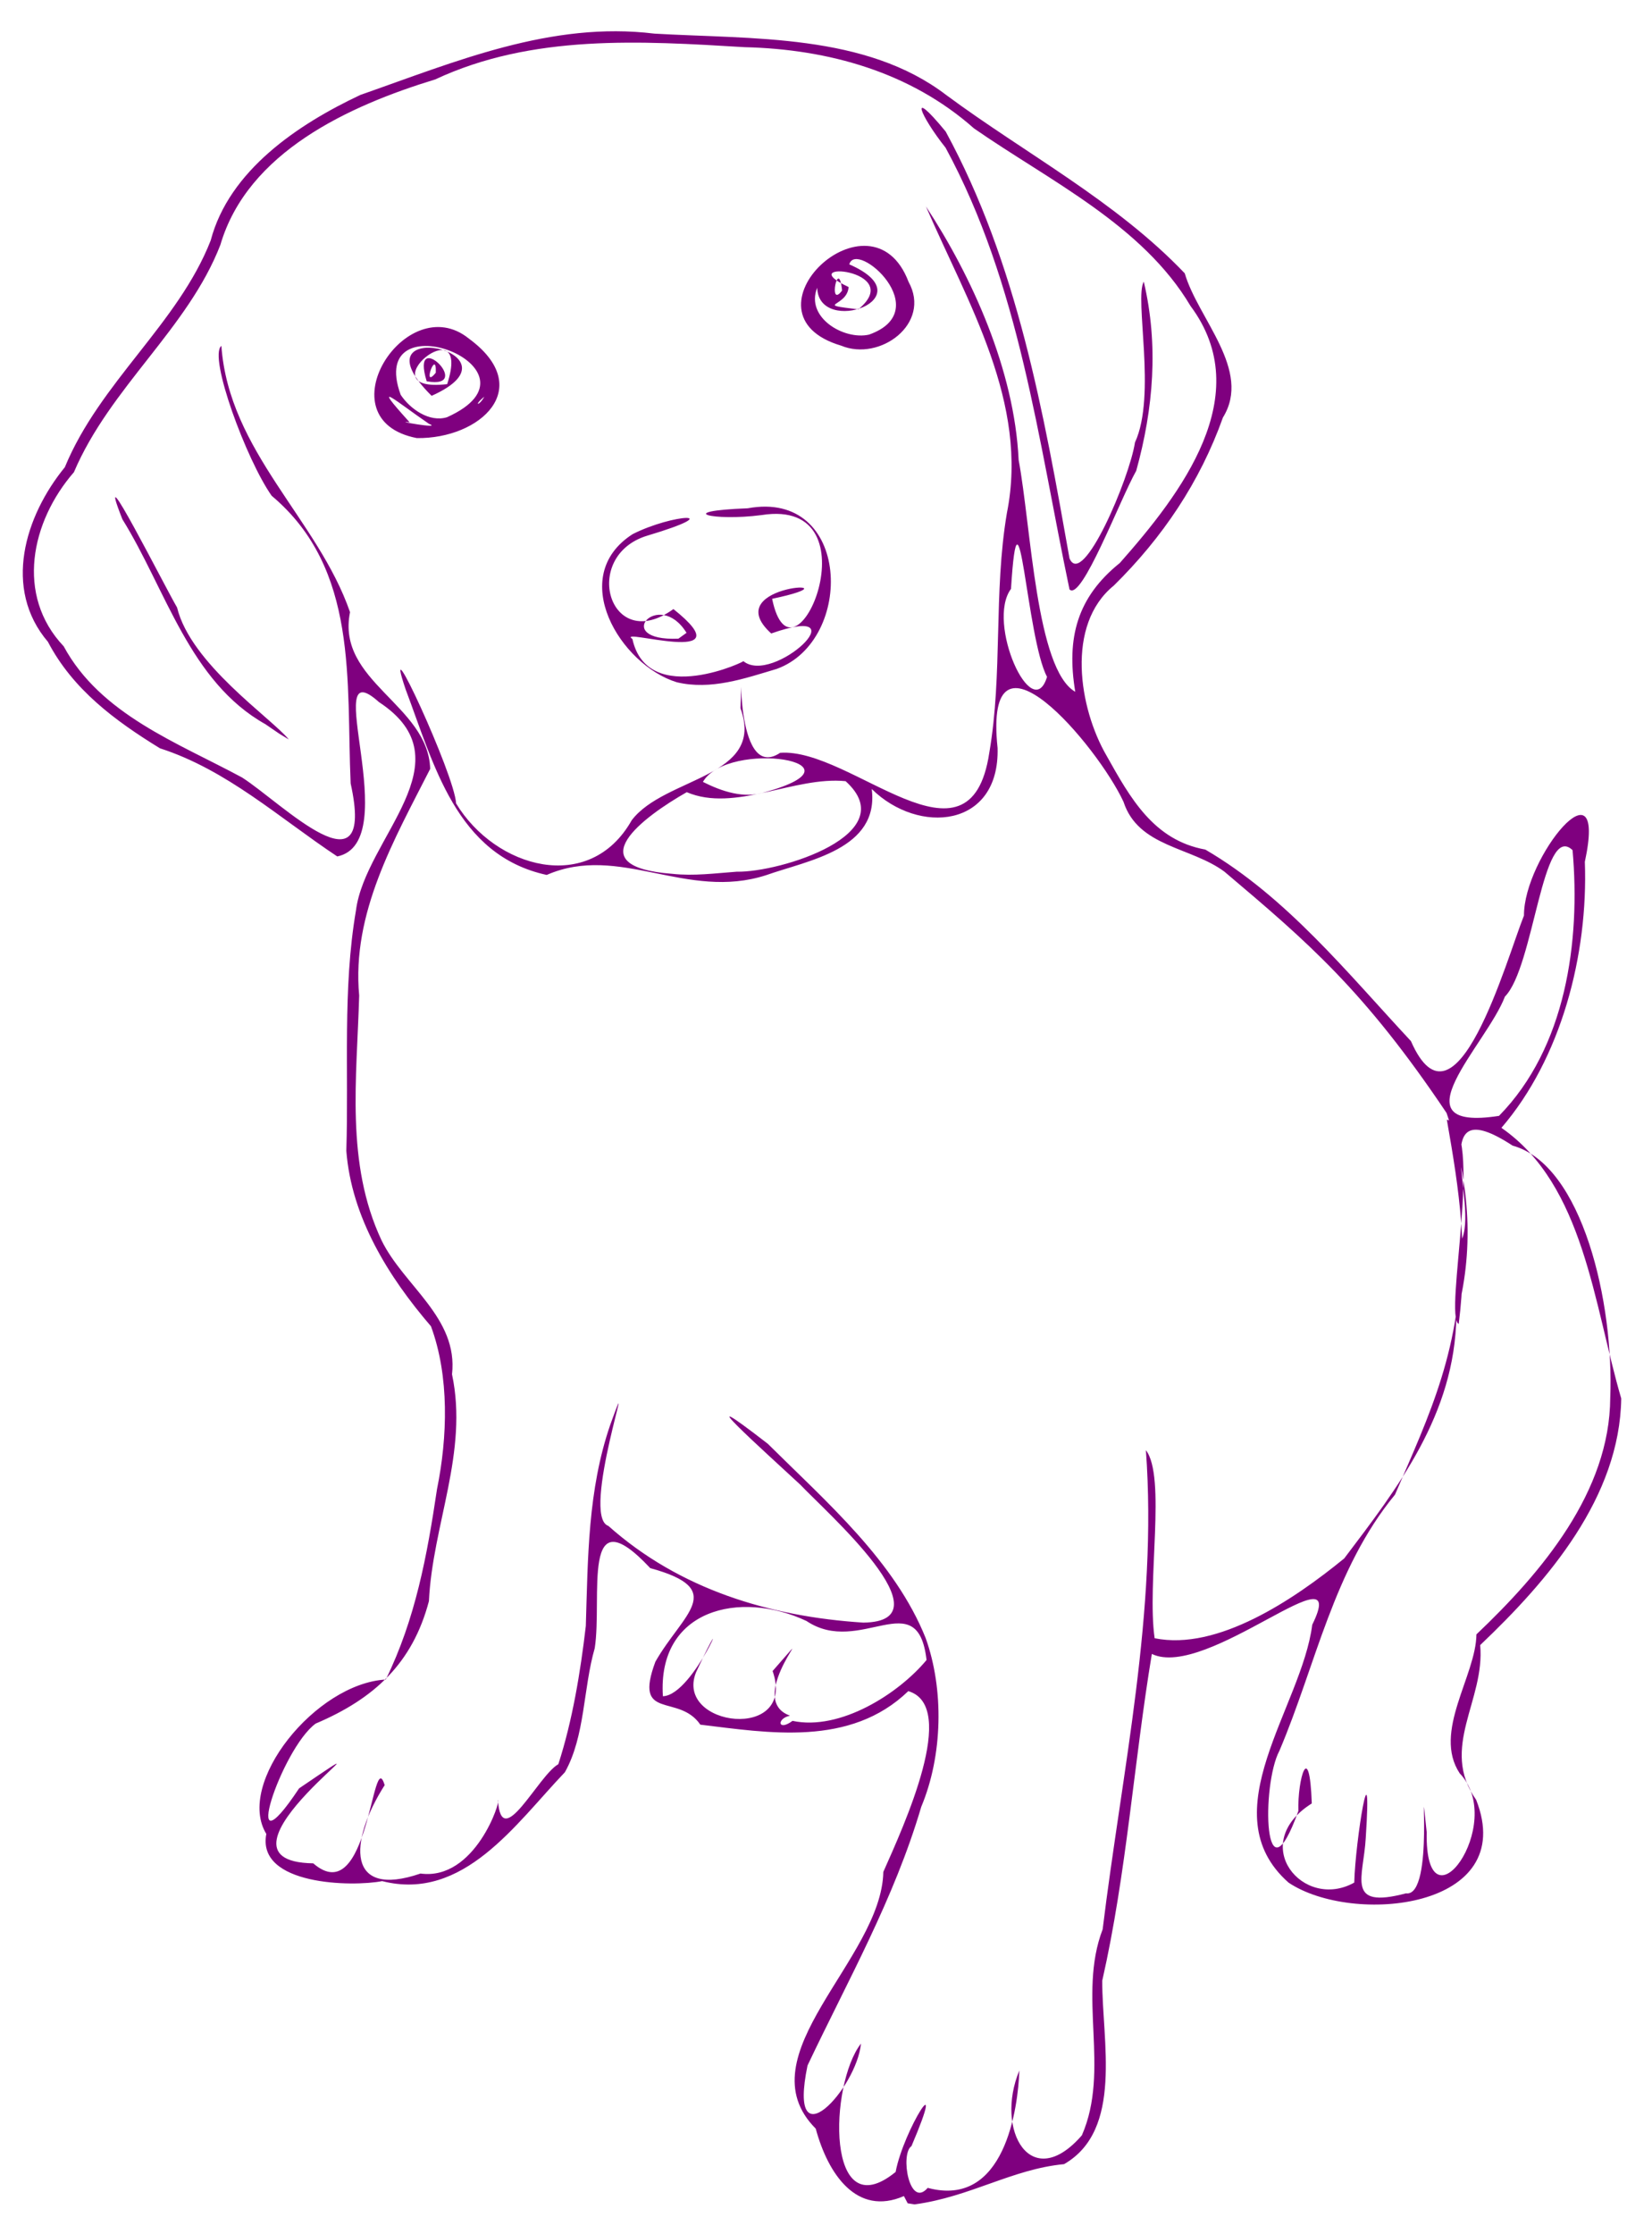 <?xml version="1.0"?><svg width="535.137" height="723.219" xmlns="http://www.w3.org/2000/svg">

 <g>
  <title>Layer 1</title>
  <g externalResourcesRequired="false" id="layer1">
   <path fill="#7f007f" id="path1933" d="m292.806,711.013c-15.254,6.628 -24.571,-7.062 -28.565,-21.833c-23.57,-23.618 21.357,-54.801 21.896,-83.125c6.729,-15.16 24.453,-53.664 8.089,-58.526c-18.871,18.203 -45.494,13.461 -67.361,10.858c-7.085,-10.319 -21.804,-0.937 -14.564,-20.385c8.865,-15.566 23.605,-23.388 -1.668,-30.3c-22.691,-24.244 -15.41,9.458 -17.978,25.918c-3.777,13.107 -3.085,28.464 -9.667,40.16c-15.914,16.652 -32.841,41.957 -59.199,35.259c-9.523,1.888 -40.737,1.42 -37.521,-15.276c-10.022,-16.39 15.945,-48.687 38.705,-49.994c9.598,-19.602 13.369,-40.074 16.589,-61.644c3.415,-16.795 4.04,-36.499 -1.957,-52.72c-13.836,-16.089 -25.773,-35.355 -27.42,-56.806c0.812,-25.885 -1.24,-52.428 3.128,-77.866c2.977,-23.458 36.551,-48.344 7.429,-67.437c-19.85,-17.81 8.779,45.356 -13.491,49.991c-18.741,-12.428 -35.692,-28.011 -57.435,-35.014c-14.555,-8.933 -28.223,-19.043 -36.293,-34.475c-14.663,-17.202 -7.493,-40.673 5.478,-56.529c11.357,-27.546 36.714,-46.497 47.249,-73.419c5.961,-22.647 28.256,-37.598 48.489,-47.119c30.8,-10.766 61.802,-23.956 95.237,-19.844c31.745,1.849 68.393,-0.125 94.59,19.915c25.582,18.925 54.933,34.332 77.214,57.686c4.259,14.704 21.853,31.395 12.363,46.692c-7.449,20.897 -19.593,38.905 -35.345,54.409c-15.689,12.735 -11.254,39.776 -2.347,55.074c7.681,13.699 15.232,27.361 31.994,30.401c26.299,15.345 46.043,39.968 66.599,62.006c14.483,32.98 31.003,-26.682 36.62,-40.654c-0.106,-18.801 27.234,-52.169 19.717,-17.398c1.113,30.213 -7.735,63.747 -27.025,86.135c26.812,18.566 29.867,57.19 38.814,87.625c-0.492,31.87 -23.437,58.728 -45.695,79.846c1.666,17.886 -13.264,33.202 -1.296,50.105c13.932,35.466 -40.066,40.686 -60.778,26.794c-25.542,-22.591 4.309,-56.808 7.676,-83.493c12.82,-25.95 -34.183,18.045 -51.958,9.455c-5.835,35.169 -8.193,71.127 -16.069,105.799c-0.064,19.477 6.868,48.331 -12.362,59.389c-16.82,1.595 -30.314,10.582 -48.422,13.03l-2.235,-0.35l-1.227,-2.338l0,0zm7.708,-2.658c25.053,6.734 29.273,-26.045 29.69,-38.012c-8.036,19.319 3.732,40.016 20.251,21c9.277,-21.273 -1.504,-45.225 6.73,-66.695c6.298,-51.486 17.839,-102.919 14.011,-155.124c6.637,8.605 0.255,42.953 2.826,60.877c20.333,4.158 45.066,-12.472 61.42,-25.842c17.303,-22.875 35.855,-46.576 36.32,-78.498c5.632,-20.331 4.837,-42.477 -3.18,-65.724c-26.703,-39.764 -44.947,-55.289 -71.924,-78.099c-10.883,-8.098 -27.917,-7.95 -32.715,-22.638c-8.362,-18.044 -45.485,-62.083 -40.796,-17.437c0.71,25.94 -25.578,28.233 -40.762,13.287c2.473,19.53 -20.621,23.096 -34.173,27.887c-25.787,8.37 -47.566,-10.333 -71.119,-0.062c-29.372,-6.391 -36.568,-35.954 -45.682,-60.044c-8.24,-24.269 15.907,27.658 16.326,36.881c12.668,20.948 43.183,29.733 56.89,5.466c10.745,-14.168 43.443,-13.707 35.245,-36.252c0.835,-24.476 -2.619,24.745 12.837,14.41c23.08,-1.739 61.551,41.317 67.755,-0.022c4.4,-25.569 1.326,-51.76 5.705,-77.623c7.159,-35.683 -12.685,-67.968 -26.226,-99.245c14.789,22.51 28.655,52.856 30.027,82.069c4.072,21.821 5.659,67.814 18.341,75.063c-2.918,-17.474 0.637,-30.628 14.447,-41.711c19.778,-22.372 44.416,-54.314 22.899,-83.187c-15.535,-26.215 -45.635,-40.497 -70.138,-57.498c-20.563,-18.212 -47.076,-25.665 -74.33,-26.309c-33.69,-2.031 -68.791,-4.246 -100.213,10.442c-27.955,8.532 -60.783,23.53 -69.591,53.573c-10.491,27.076 -35.742,46.104 -47.437,73.586c-13.876,15.95 -18.988,39.843 -3.318,56.373c11.953,22.093 36.975,31.24 57.806,42.488c12.937,8.298 43.405,39.384 35.154,1.919c-1.474,-33.067 2.693,-69.408 -25.586,-93.138c-8.189,-11.605 -20.58,-45.126 -16.294,-48.535c2.45,34.233 31.278,56.177 41.678,86.215c-4.547,22.434 25.337,29.977 25.963,50.737c-11.628,22.871 -25.481,46.716 -23,73.388c-0.745,26.72 -4.495,54.261 7.249,79.27c7.199,14.739 24.882,25.032 22.825,43.371c5.359,25.211 -6.293,48.65 -7.486,73.447c-5.323,20.134 -17.726,31.579 -36.682,39.624c-11.171,8.118 -25.237,50.852 -5.368,20.976c40.094,-27.195 -35.087,23.662 4.577,24.271c18.139,15.714 19.076,-38.812 23.143,-25.318c-11.757,18.475 -12.359,36.856 11.609,28.623c17.729,2.401 26.212,-23.909 25.083,-23.742c1.106,17.122 13.02,-7.996 19.564,-11.66c4.549,-14.03 7.166,-29.815 8.902,-44.754c0.681,-22.023 0.644,-44.049 7.918,-65.145c9.465,-26.091 -9.87,29.673 -0.618,32.749c23.099,20.554 52.215,29.356 82.58,31.312c28.45,-0.341 -12.474,-36.211 -20.366,-44.621c-11.324,-10.522 -38.97,-35.26 -10.591,-13.301c19.273,19.095 41.186,38.054 51.165,62.939c5.95,16.591 5.559,37.935 -1.43,54.619c-8.82,29.909 -23.675,55.986 -36.844,83.76c-6.642,32.149 15.987,7.344 17.314,-7.094c-10.29,13.184 -11.499,60.083 11.227,41.555c2.564,-13.654 17.116,-36.444 5.133,-8.363c-3.719,2.436 -0.715,20.439 5.26,13.518zm-214.54,-473.885c-24.585,-13.775 -32.221,-43.65 -46.33,-66.354c-9.769,-24.764 14.094,22.483 17.713,28.562c4.431,18.255 30.456,35.725 36.201,42.738l-3.075,-1.865l-4.509,-3.082l0,0zm133.274,-13.577c-18.264,-5.604 -35.757,-34.191 -14.322,-47.957c13.162,-6.672 31.481,-7.492 4.733,0.499c-21.67,6.577 -12.246,38.753 8.484,23.759c24.235,19.314 -19.139,5.713 -13.286,9.69c4.987,22.652 37.994,6.595 35.91,7.145c9.617,8.052 38.737,-19.359 9.058,-8.934c-18.172,-16.432 31.063,-17.699 0.293,-11.225c6.793,32.991 34.539,-33.082 -3.389,-27.114c-15.788,2.085 -28.941,-1.267 -4.527,-2.187c33.469,-6.186 34.744,42.822 9.424,51.994c-10.472,3.125 -21.316,6.945 -32.379,4.329zm3.139,-16.01c-9.026,-14.594 -24.526,2.822 -2.627,1.896l2.627,-1.896l0,0zm124.064,-14.042c-10.177,-48.457 -16.158,-98.779 -40.141,-143.007c-8.174,-10.254 -12.378,-20.311 0.029,-5.243c23.248,42.757 31.697,90.869 40.11,138.2c4.236,9.952 19.448,-25.964 21.203,-37.54c7.058,-15.21 -0.254,-46.628 2.853,-52.061c4.828,20.424 3.151,41.06 -2.448,61.241c-5.338,9.425 -17.671,42.312 -21.605,38.41zm-211.418,-49.003c-30.633,-5.896 -3.48,-48.683 16.859,-32.207c21.755,15.963 3.665,32.489 -16.859,32.207zm3.908,-4.63c-10.628,-7.242 -19.505,-15.106 -6.24,-0.475c-6.268,-0.726 11.156,2.379 6.24,0.475zm5.878,-2.129c34.666,-15.643 -26.635,-39.042 -15.029,-7.264c3.033,4.594 9.318,9.029 15.029,7.264zm-5.005,-6.925c-26.592,-26.384 31.993,-14.302 0,0zm5.037,-3.78c8.562,-26.348 -27.252,3.111 0,0zm-6.627,-0.92c-5.575,-18.164 15.898,2.776 0,0zm2.941,-2.782c0.326,-8.24 -4.664,5.801 0,0zm15.718,7.763c-3.656,2.977 -1.736,3.156 0,0zm115.614,-16.519c-34.753,-10.267 9.776,-52.449 21.817,-20.663c7.502,13.539 -9.329,25.866 -21.817,20.663zm9.02,-3.579c21.946,-7.826 -4.181,-30.879 -6.401,-22.744c25.219,10.996 -9.941,23.43 -10.394,7.577c-3.912,9.588 8.666,17.03 16.795,15.167zm-3.498,-8.18c15.966,-13.075 -22.287,-16.102 -3.13,-7.235c-0.418,6.602 -11.609,5.451 3.13,7.235zm-5.239,-6.092c-1.138,-11.277 -4.689,6.275 0,0zm182.667,518.934c9.552,1.377 3.82,-46.463 6.704,-19.849c-0.626,34.042 26.223,-2.709 10.686,-19.021c-8.829,-13.374 5.293,-31.564 5.424,-44.974c21.203,-20.132 43.204,-46.177 43.347,-76.599c1.247,-30.455 -8.9,-75.399 -31.634,-81.647c-28.798,-18.836 -10.49,19.205 -16.718,30.94c0.453,34.465 -10.177,56.055 -21.372,82.065c-19.99,24.315 -25.58,55.036 -37.441,82.928c-5.916,11.081 -5.103,50.872 6.146,19.481c-0.307,-10.293 3.594,-23.687 4.342,-2.436c-20.891,13.174 -2.714,34.865 13.76,25.626c0.319,-13.433 5.881,-47.465 3.717,-14.398c-0.69,12.678 -6.726,23.115 13.038,17.883zm-198.723,-55.844c15.428,3.293 34.366,-8.8 43.415,-19.703c-2.858,-24.867 -21.523,-0.959 -38.9,-12.639c-21.622,-10.154 -48.334,-3.746 -46.505,24.368c10.341,-0.268 23.949,-35.951 10.733,-7.744c-7.086,17.732 32.777,22.58 24.808,-0.419c18.209,-20.595 -10.105,8.922 5.644,14.452c-4.431,0.93 -3.984,5.234 0.805,1.684zm215.801,-128.499c3.017,-23.846 0.341,-42.4 -3.844,-66.14c12.394,3 -1.168,63.602 3.844,66.14zm13.054,-67.377c21.713,-22.145 26.423,-56.462 23.827,-86.032c-9.827,-9.393 -12.46,37.884 -21.913,47.412c-5.925,15.593 -36.08,43.898 -1.915,38.62zm-246.922,-79.055c14.029,0.284 54.208,-12.209 35.262,-29.307c-16.665,-1.661 -35.889,10.198 -51.456,3.564c-13.768,7.818 -35.952,24.111 -4.669,26.433c6.96,0.758 13.927,-0.182 20.863,-0.69zm9.218,-25.759c34.854,-9.675 -12.008,-17.249 -20.179,-3.316c6.128,3.08 13.347,5.543 20.179,3.316zm91.296,-37.324c-6.697,-12.596 -9.126,-68.83 -11.675,-28.487c-8.129,10.986 6.922,44.187 11.675,28.487z"/>
  </g>
  <ellipse id="svg_1" cy="95.781" cx="259.569" stroke-linecap="null" stroke-linejoin="null" stroke-dasharray="null" stroke-width="null" fill="#7f007f"/>
  <ellipse id="svg_2" cy="93.781" cx="325.569" stroke-linecap="null" stroke-linejoin="null" stroke-dasharray="null" stroke-width="null" fill="#7f007f"/>
 </g>
</svg>